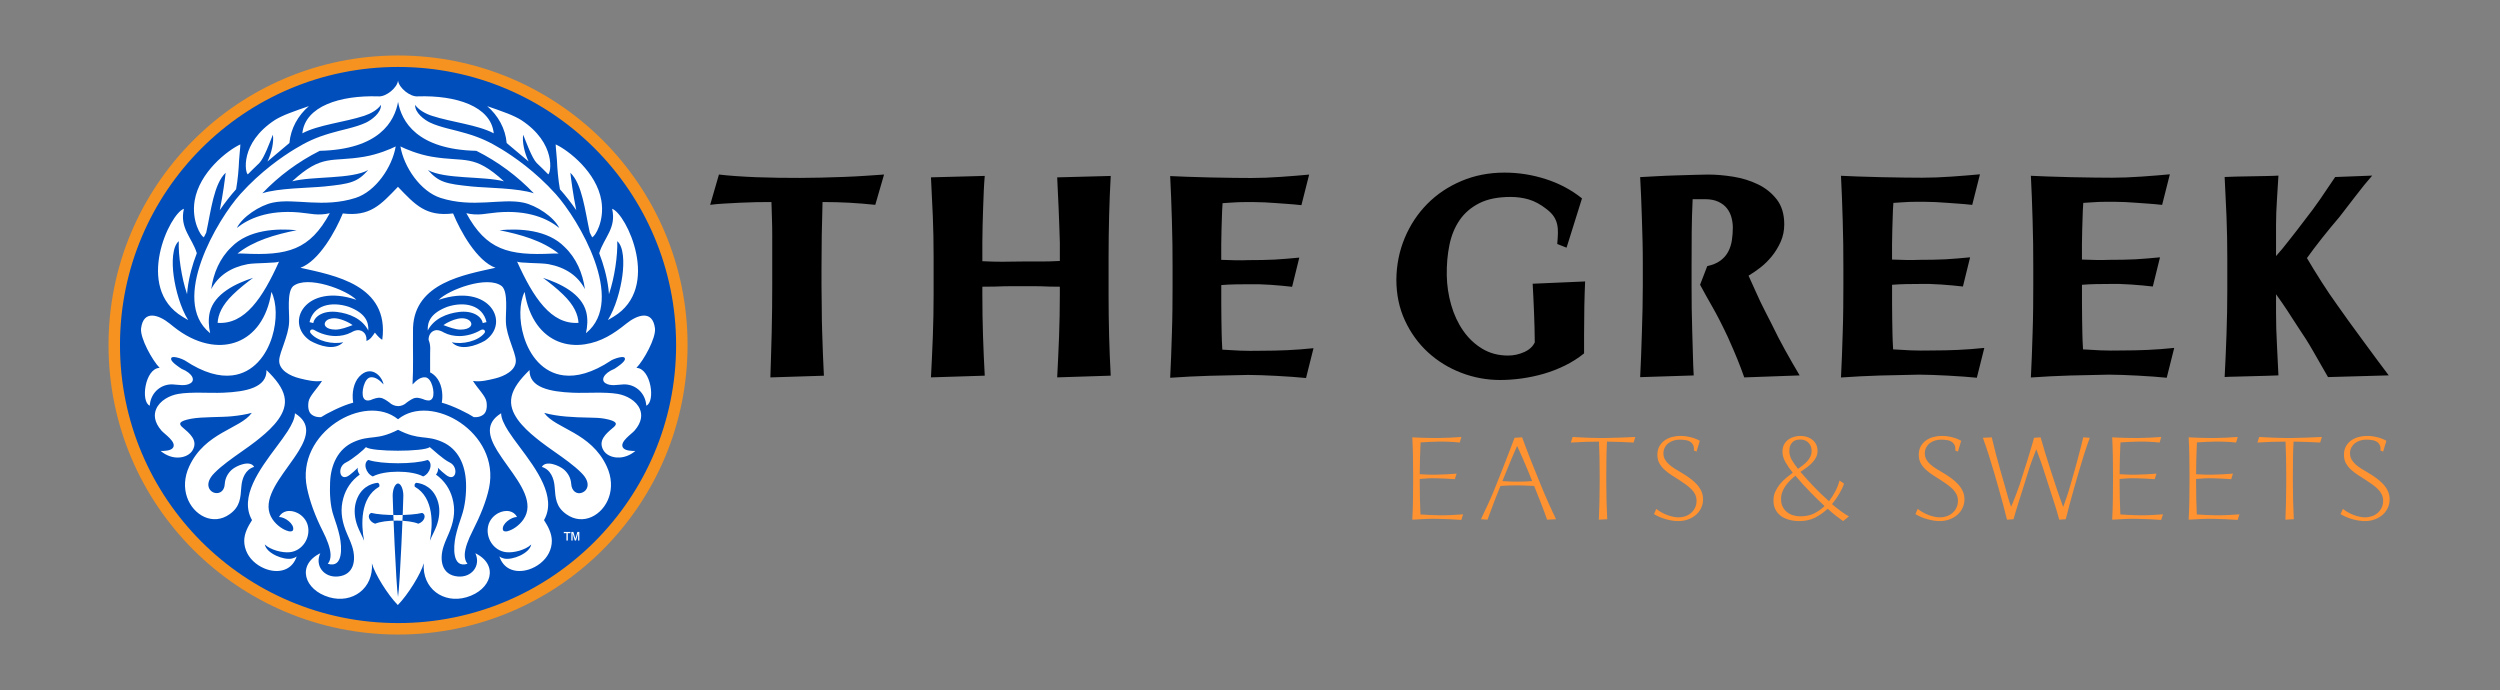 <svg xmlns="http://www.w3.org/2000/svg" id="Layer_1" data-name="Layer 1" viewBox="0 0 792 218.65"><rect x="0" y="0" width="792" height="218.65" fill="#808080" stroke="none"/><defs><style> .cls-1 { fill-rule: evenodd; } .cls-1, .cls-2 { fill: #fff; } .cls-3 { isolation: isolate; } .cls-4 { fill: #ff9231; } .cls-5 { fill: #004ebc; } .cls-6 { fill: #f6921f; } </style></defs><g><g><path d="M416.09,110.31c-2.87.3-5.65.51-8.35.63-2.7.12-5.4.18-8.1.18-2.53.06-4.82.04-6.88-.04-2.05-.09-3.9-.19-5.53-.31-.11-1.85-.18-3.56-.21-5.12-.03-1.56-.06-3.1-.08-4.62-.03-1.53-.04-3.13-.04-4.8v-5.92c1.46-.12,2.94-.19,4.43-.22s2.85-.04,4.09-.04c2.19-.06,4.56,0,7.09.18s4.81.39,6.83.63l2.28-9.25c-1.41.12-2.74.24-4.01.36-1.27.12-2.53.21-3.8.27s-2.57.11-3.92.13c-1.35.03-2.81.04-4.39.04-1.29.06-2.71.08-4.26.04-1.55-.03-3-.07-4.35-.13v-4.94c0-1.56.03-3.04.08-4.44.06-1.41.1-2.8.13-4.17.03-1.38.1-2.84.21-4.4,1.01-.06,1.91-.12,2.7-.18s1.55-.1,2.28-.13,1.49-.04,2.28-.04h2.62c1.18,0,2.33.03,3.46.09,1.12.06,2.28.13,3.46.22,1.18.09,2.43.18,3.75.27s2.8.22,4.43.4l2.45-9.69c-1.24.12-2.62.24-4.13.36-1.52.12-3.11.24-4.77.36s-3.29.21-4.89.27-3.11.09-4.51.09c-1.24,0-3.07-.01-5.48-.04-2.42-.03-4.94-.07-7.55-.13-2.62-.06-5.1-.13-7.47-.22-2.36-.09-4.11-.16-5.23-.22.11,2.03.21,4.26.3,6.69s.17,4.91.25,7.45.14,5.07.17,7.58.04,4.91.04,7.18v5.92c0,2.27-.01,4.68-.04,7.23-.03,2.54-.08,5.1-.17,7.67-.08,2.57-.17,5.07-.25,7.49s-.18,4.65-.3,6.69c4.22-.3,8.38-.51,12.49-.63,4.11-.12,8.18-.21,12.23-.27,1.24,0,2.66.03,4.26.09s3.25.13,4.94.22c1.69.09,3.33.19,4.94.31,1.6.12,3,.24,4.18.36l2.36-9.42-.02-.03ZM351.2,81.5c0-4.55.06-8.94.17-13.19.11-4.25.28-8.44.51-12.57l-16.96.45c.06,1.32.13,2.84.21,4.58.08,1.74.17,3.53.25,5.39s.15,3.71.21,5.56c.06,1.86.11,3.56.17,5.12v5.83c-1.18.06-2.21.11-3.08.13-.87.03-1.73.04-2.57.04h-6.07c-1.24,0-2.38.02-3.42.04-1.04.03-2.05.04-3.04.04s-1.98-.01-3-.04c-1.01-.03-2.14-.07-3.37-.13v-6.1c0-1.62.03-3.35.08-5.21l.17-5.65c.06-1.91.13-3.74.21-5.48.08-1.73.18-3.26.3-4.58l-17.04.45c.22,4.13.42,8.24.59,12.34.17,4.1.25,8.42.25,12.97v11.76c0,4.55-.08,9.04-.25,13.46-.17,4.43-.37,8.71-.59,12.84l17.04-.54c-.23-4.13-.41-8.32-.55-12.57-.14-4.25-.21-8.65-.21-13.19v-2.42c1.52,0,2.8-.01,3.84-.04s2-.06,2.87-.09,1.76-.04,2.66-.04h6.83c.9,0,1.74.02,2.53.04.79.03,1.62.06,2.49.09s1.98.04,3.33.04v2.42c0,4.55-.08,9.04-.25,13.46-.17,4.43-.37,8.71-.59,12.84l16.96-.54c-.23-4.13-.39-8.32-.51-12.57-.11-4.25-.17-8.65-.17-13.19v-11.76.01ZM260.25,85.45c0-3.83.03-7.48.08-10.95.06-3.47.14-6.97.25-10.5,2.98,0,5.79.08,8.44.22,2.64.15,5.4.37,8.27.67l2.78-9.6c-1.69.12-3.63.26-5.82.4-2.19.15-4.5.27-6.92.36s-4.82.17-7.21.22c-2.39.06-4.6.09-6.62.09-2.14,0-4.4-.01-6.79-.04-2.39-.03-4.74-.09-7.05-.18s-4.5-.21-6.58-.36-3.85-.31-5.32-.49l-2.78,9.6c1.35-.18,2.83-.31,4.43-.4,1.6-.09,3.28-.18,5.02-.27s3.46-.15,5.15-.18c1.69-.03,3.29-.04,4.81-.04.06,1.97.11,3.8.17,5.48s.08,3.32.08,4.94v16.16c0,2.27-.01,4.67-.04,7.18s-.07,5.04-.13,7.58-.13,5.04-.21,7.49-.16,4.7-.21,6.73l16.96-.54c-.11-2.03-.21-4.23-.3-6.6-.08-2.36-.17-4.79-.25-7.27-.08-2.48-.13-4.98-.13-7.49-.06-2.45-.08-4.82-.08-7.09v-5.12h0Z"></path><path d="M721.07,93.25c.73,1.02,1.38,1.93,1.94,2.74s1.1,1.6,1.6,2.38c.51.78,1.03,1.59,1.56,2.42.53.84,1.14,1.77,1.81,2.78,1.8,2.63,3.42,5.21,4.85,7.72s3,5.24,4.68,8.17l19.24-.54c-.96-1.26-2.17-2.87-3.63-4.85-1.46-1.97-2.98-4.04-4.56-6.19s-3.09-4.23-4.56-6.24c-1.46-2-2.64-3.66-3.54-4.98-1.69-2.33-3.36-4.8-5.02-7.41-1.66-2.6-3.19-5.1-4.6-7.49,1.41-1.97,3.02-4.11,4.85-6.42,1.83-2.3,3.64-4.5,5.44-6.6,1.46-1.85,3.13-4.02,5.02-6.51,1.88-2.48,3.67-4.68,5.36-6.6l-11.73.45c-1.63,2.45-3.22,4.8-4.77,7.05-1.55,2.24-3.22,4.5-5.02,6.78-.67.9-1.41,1.86-2.19,2.87l-2.45,3.14c-.84,1.08-1.63,2.06-2.36,2.96l-1.94,2.24v-9.78c0-2.57.1-5.33.3-8.26s.35-5.41.46-7.45c-.9.06-2.12.11-3.67.13-1.55.03-3.16.06-4.85.09s-3.31.06-4.85.09c-1.55.03-2.77.08-3.67.13.22,4.13.42,8.32.59,12.57.17,4.25.25,8.65.25,13.19v9.96c0,4.55-.08,9.26-.25,14.14s-.37,9.38-.59,13.51c.9-.06,2.12-.11,3.67-.13,1.55-.03,3.16-.08,4.85-.13,1.69-.06,3.3-.11,4.85-.13,1.55-.03,2.77-.08,3.67-.13-.11-2.75-.27-5.91-.46-9.47-.2-3.56-.3-7.02-.3-10.37v-5.83h.02ZM688.76,110.22c-2.87.3-5.65.51-8.35.63-2.7.12-5.4.18-8.1.18-2.53.06-4.82.04-6.88-.04-2.05-.09-3.9-.19-5.53-.31-.11-1.85-.18-3.56-.21-5.12-.03-1.56-.06-3.1-.08-4.62-.03-1.53-.04-3.13-.04-4.8v-5.92c1.46-.12,2.94-.19,4.43-.22s2.85-.04,4.09-.04c2.19-.06,4.56,0,7.09.18s4.81.39,6.83.63l2.28-9.25c-1.41.12-2.74.24-4.01.36s-2.53.21-3.8.27c-1.27.06-2.57.11-3.92.13-1.35.03-2.81.04-4.39.04-1.29.06-2.71.08-4.26.04-1.55-.03-3-.07-4.35-.13v-4.94c0-1.56.03-3.04.08-4.44.06-1.41.1-2.8.13-4.17.03-1.38.1-2.84.21-4.4,1.01-.06,1.91-.12,2.7-.18.79-.06,1.55-.1,2.28-.13.73-.03,1.49-.04,2.28-.04h2.62c1.18,0,2.33.03,3.46.09,1.12.06,2.28.13,3.46.22,1.18.09,2.43.18,3.75.27s2.8.22,4.43.4l2.45-9.69c-1.24.12-2.62.24-4.13.36-1.52.12-3.11.24-4.77.36-1.66.12-3.29.21-4.89.27-1.6.06-3.11.09-4.51.09-1.24,0-3.07-.01-5.48-.04-2.42-.03-4.94-.07-7.55-.13-2.62-.06-5.1-.13-7.47-.22-2.36-.09-4.11-.16-5.23-.22.11,2.03.21,4.26.3,6.69.08,2.42.17,4.91.25,7.45s.14,5.07.17,7.58c.03,2.51.04,4.91.04,7.18v5.92c0,2.27-.01,4.68-.04,7.23-.03,2.54-.08,5.1-.17,7.67-.08,2.57-.17,5.07-.25,7.49s-.18,4.65-.3,6.69c4.22-.3,8.38-.51,12.49-.63,4.11-.12,8.18-.21,12.23-.27,1.24,0,2.66.03,4.26.09,1.6.06,3.25.13,4.94.22,1.69.09,3.33.19,4.94.31,1.6.12,3,.24,4.18.36l2.36-9.42-.02-.03ZM628.6,110.22c-2.87.3-5.65.51-8.35.63-2.7.12-5.4.18-8.1.18-2.53.06-4.82.04-6.88-.04-2.05-.09-3.9-.19-5.53-.31-.11-1.85-.18-3.56-.21-5.12-.03-1.56-.06-3.1-.08-4.62-.03-1.53-.04-3.13-.04-4.8v-5.92c1.46-.12,2.94-.19,4.43-.22s2.85-.04,4.09-.04c2.19-.06,4.56,0,7.09.18s4.81.39,6.83.63l2.28-9.25c-1.41.12-2.74.24-4.01.36s-2.53.21-3.8.27c-1.27.06-2.57.11-3.92.13-1.35.03-2.81.04-4.39.04-1.29.06-2.71.08-4.26.04-1.55-.03-3-.07-4.35-.13v-4.94c0-1.56.03-3.04.08-4.44.06-1.41.1-2.8.13-4.17.03-1.38.1-2.84.21-4.4,1.01-.06,1.91-.12,2.7-.18.79-.06,1.55-.1,2.28-.13.73-.03,1.49-.04,2.28-.04h2.62c1.18,0,2.33.03,3.46.09,1.12.06,2.28.13,3.46.22s2.43.18,3.75.27,2.8.22,4.43.4l2.45-9.69c-1.24.12-2.62.24-4.13.36-1.52.12-3.11.24-4.77.36-1.66.12-3.29.21-4.89.27-1.6.06-3.11.09-4.51.09-1.24,0-3.07-.01-5.48-.04-2.42-.03-4.94-.07-7.55-.13-2.62-.06-5.1-.13-7.47-.22-2.36-.09-4.11-.16-5.23-.22.11,2.03.21,4.26.3,6.69.08,2.42.17,4.91.25,7.45s.14,5.07.17,7.58c.03,2.51.04,4.91.04,7.18v5.92c0,2.27-.01,4.68-.04,7.23-.03,2.54-.08,5.1-.17,7.67-.08,2.57-.17,5.07-.25,7.49s-.18,4.65-.3,6.69c4.22-.3,8.38-.51,12.49-.63,4.11-.12,8.18-.21,12.23-.27,1.24,0,2.66.03,4.26.09,1.6.06,3.25.13,4.94.22s3.33.19,4.94.31c1.6.12,3,.24,4.18.36l2.36-9.42-.02-.03ZM538.58,90.2c1.12,2.1,2.43,4.44,3.92,7.05,1.49,2.6,3.11,5.76,4.85,9.47,1.29,2.87,2.32,5.25,3.08,7.14.76,1.88,1.48,3.79,2.15,5.7l17.55-.63c-1.63-2.75-3.18-5.44-4.64-8.08-1.46-2.63-2.84-5.3-4.13-7.99-.84-1.67-1.55-3.05-2.11-4.13-.56-1.08-1.08-2.12-1.56-3.14s-1-2.15-1.56-3.41-1.29-2.87-2.19-4.85c1.12-.66,2.35-1.5,3.67-2.51,1.32-1.02,2.54-2.21,3.67-3.59,1.12-1.38,2.07-2.92,2.83-4.62s1.14-3.55,1.14-5.52c0-3.23-.79-5.86-2.36-7.9-1.58-2.03-3.57-3.64-5.99-4.8-2.42-1.17-5.03-1.97-7.85-2.42-2.81-.45-5.46-.67-7.93-.67-.96,0-2.38.03-4.26.09-1.89.06-3.9.12-6.03.18-2.14.06-4.23.15-6.29.27-2.05.12-3.7.21-4.94.27.11,1.86.21,3.9.3,6.15.08,2.24.17,4.56.25,6.96.08,2.39.15,4.8.21,7.23.06,2.42.08,4.77.08,7.05v7c0,2.27-.03,4.67-.08,7.18-.06,2.51-.13,5.04-.21,7.58s-.17,5.04-.25,7.49-.18,4.7-.3,6.73l16.96-.54c-.11-2.03-.2-4.23-.25-6.6-.06-2.36-.13-4.79-.21-7.27-.08-2.48-.14-4.97-.17-7.45-.03-2.48-.04-4.86-.04-7.14v-5.92c0-3.89.01-7.55.04-11,.03-3.44.13-6.93.3-10.46h3.88c1.69,0,3.11.27,4.26.81,1.15.54,2.07,1.24,2.74,2.11.67.87,1.15,1.84,1.43,2.92.28,1.08.42,2.12.42,3.14,0,1.38-.1,2.72-.3,4.04s-.59,2.53-1.18,3.64c-.59,1.11-1.42,2.05-2.49,2.83s-2.45,1.35-4.13,1.71l-2.28,5.92v-.02ZM482.89,111.52c-1.63.75-3.35,1.12-5.15,1.12-3.04,0-5.75-.72-8.14-2.15-2.39-1.44-4.42-3.35-6.07-5.74-1.66-2.39-2.93-5.12-3.8-8.17-.87-3.05-1.34-6.16-1.39-9.33-.06-3.41.22-6.63.84-9.65.62-3.02,1.7-5.65,3.25-7.9,1.55-2.24,3.63-4.02,6.24-5.34,2.62-1.32,5.92-1.97,9.91-1.97,2.02,0,3.95.27,5.78.81s3.7,1.56,5.61,3.05c1.01.78,1.77,1.56,2.28,2.33.51.78.86,1.6,1.05,2.47.2.87.28,1.81.25,2.83-.03,1.02-.1,2.15-.21,3.41l2.95,1.17,4.89-15.62c-3.37-2.69-7.2-4.73-11.47-6.1-4.28-1.38-8.63-2.06-13.08-2.06-4.89,0-9.44.88-13.63,2.65s-7.8,4.19-10.84,7.27c-3.04,3.08-5.41,6.67-7.13,10.77-1.72,4.1-2.6,8.48-2.66,13.15,0,4.79.91,9.14,2.74,13.06s4.26,7.27,7.3,10.05,6.54,4.94,10.5,6.46c3.97,1.53,8.09,2.29,12.36,2.29,2.19,0,4.47-.17,6.83-.49,2.36-.33,4.68-.82,6.96-1.48s4.51-1.53,6.71-2.6c2.19-1.08,4.22-2.36,6.07-3.86v-6.01c0-3.17.03-6.15.08-8.93.06-2.78.14-5.4.25-7.85l-16.62.72c.06,1.2.13,2.54.21,4.04s.15,3.07.21,4.71c.06,1.65.11,3.32.17,5.03.06,1.71.08,3.31.08,4.8-.62,1.32-1.74,2.35-3.37,3.1l.04-.04Z"></path></g><g><g><path class="cls-5" d="M216,109.3c0,49.65-40.25,89.91-89.91,89.91s-89.91-40.25-89.91-89.91S76.44,19.39,126.09,19.39s89.91,40.25,89.91,89.91"></path><path class="cls-6" d="M216,109.3h1.82c0,25.32-10.27,48.26-26.86,64.86s-39.53,26.87-64.86,26.86c-25.32,0-48.26-10.27-64.86-26.86-16.6-16.59-26.87-39.53-26.86-64.86,0-25.32,10.27-48.26,26.86-64.86,16.59-16.6,39.53-26.87,64.86-26.86,25.32,0,48.26,10.27,64.86,26.86s26.87,39.53,26.86,64.86h-3.63c0-24.33-9.86-46.34-25.8-62.29-15.95-15.94-37.96-25.8-62.29-25.8s-46.34,9.86-62.29,25.8c-15.94,15.95-25.8,37.96-25.8,62.29s9.86,46.34,25.8,62.29c15.95,15.94,37.96,25.8,62.29,25.8s46.34-9.86,62.29-25.8c15.94-15.95,25.8-37.96,25.8-62.29h1.82-.01Z"></path><path class="cls-1" d="M137.11,125.98h0ZM193.58,114.22c-5.95,3.94-10.94,5.2-15,4.7-3.3-.4-5.99-1.96-8.09-4.17-2.1-2.21-3.6-5.07-4.52-8.08-1.59-5.17-1.48-10.76.23-14.2.66,4.26,2.05,7.72,3.96,10.37,1.82,2.52,4.11,4.31,6.7,5.35s5.47,1.34,8.47.88c5.15-.78,9.11-3.33,13.05-6.52,3.53-2.85,8.34-4.49,9.11,1.43.41,3.09-3.63,10.27-5.83,12.51l-.05.05h.07c4.59.26,6.01,10.77,3.06,11.98-.01-.21-.03-.41-.06-.62-.5-3.62-3.52-6.28-7.21-6.12-1.78.08-4.02.65-5.64-.37-.77-.48-.93-1.22-.53-2.02.46-.9,1.62-1.85,3.35-2.54h0c.03-.02.08-.05.14-.09.67-.44,3-1.97,3.18-2.9.33-1.68-3.75-.08-4.42.36M167.76,117.23c-.17,5.57,6.52,6.88,13.65,7.18,4.44.19,10.12-.33,14.29.38,2.74.47,5.86,2.11,7,4.79.39.9.53,1.9.35,2.96-.21,1.22-.85,2.53-2.04,3.89-.99,1.13-4.67,3.48-3.71,5.29.6,1.13,2.92,1.16,3.99,1.14-.43.36-.86.67-1.31.93-1.62.96-3.31,1.28-4.81,1.13-1.56-.16-3.18-.88-4-2.27-1.81-3.05.85-5.29,2.83-6.97.13-.11.26-.22.39-.33.56-.48.91-.96.58-1.43-.32-.45-1.3-.88-3.39-1.27-1.5-.28-3.23-.32-4.43-.34-.31,0-.58-.01-.81-.02-4.45-.08-9.55-.29-13.85-1.47l-.09-.02.05.07c3.64,5.02,14.74,6.06,19.76,16.86,1.64,3.52,1.68,6.95.71,9.77-1.95,5.7-8.21,9.24-13.57,5.36-3.26-2.36-3.37-5.02-3.64-8.64-.19-2.65-1.28-5.48-4.05-6.3,1.26-2.26,5.6-.41,7.05.88,1.22,1.08,2.14,2.62,2.26,4.58.12,2.07,1.72,3.54,3.71,2.57.65-.32,1.18-.89,1.39-1.66.31-1.14-.08-2.71-1.89-4.49-2.2-2.25-5.55-4.61-8.61-6.76-1.59-1.12-3.11-2.19-4.35-3.16-3.71-2.9-9.03-7.34-9.31-12.24-.15-2.68,1.17-5.32,3.79-8.27.66-.74,1.34-1.44,2.05-2.13M160.87,168.25c1.44-.35,3.57-1.68,4.94-3.67,3.53-5.11-.78-11.11-4.93-16.88-1.18-1.65-2.35-3.28-3.32-4.86-2.8-4.57-3.91-8.76,1.2-11.92-.01.75.22,1.63.62,2.58.41.97.99,2.01,1.65,3.05.97,1.52,2.24,3.23,3.61,5.06,5.24,7.01,11.85,15.85,7.72,23.14v.04c1.25,1.94,2.43,4.12,2.46,6.49.02,1.43-.35,2.78-.97,4-1.24,2.42-3.7,4.3-6.34,5.14-1.99.63-4.25.72-6.15-.25-1.39-.71-2.52-1.97-3.16-3.9.45.34.96.56,1.52.68,2.63.57,7.96-1.61,8.56-4.37l.02-.1-.07.07c-1.74,1.66-5.45,2.64-7.83,2.39-4.05-.43-6.63-4.58-5.74-8.37.43-1.84,1.74-3.26,3.25-4.04,1.08-.55,2.37-.83,3.57-.55.96.23,1.8.8,2.32,1.8-1.9,0-4.83,2.19-4.49,4,.13.71,1.05.61,1.57.49M176.04,45.73c0,1.06.34,3.68.4,5.05.12,2.78.39,6.04.94,9.17,1.8,2.02,3.54,4.25,5.18,6.63-1.02-4.92-1.63-9.76-1.87-11.85,3.77,3.57,4.64,12.04,6.16,18.97.27.51.53,1.03.78,1.54l.09-.2c.67-.01,3.89-4.96,2.79-11.49-1.51-9-10.37-15.9-14.48-17.81M126.09,32.2h0c1.1,6.3,6.04,15.15,24.82,15.58,6.88,3.45,13.02,8.03,18.22,13.47-4.93-1.7-15.11-1.71-19.67-2.17-8.29-.85-10.43-1.32-13.9-5.22,5.33,2.98,17.62,1.89,24.1,3.59-9.62-8.83-12.24-5.99-22.89-7.81-4.28-.73-8.26-2.42-9.92-3.25,1.12,6.57,6.37,14.27,12.73,16.31,10.27,3.28,19.28.02,26.21,1.49,4.19.89,9.66,4.52,11.39,8.03-3.65-2.95-9.82-5.76-19.6-4.93-3.64.31-6.06,1.15-9.85.25,6.33,11.66,13.35,13.5,27.38,12.79.66-.03,1.28-.03,1.87,0-5.17-4.11-11.99-6.03-18.75-7.4,6.18-.59,15.25-.24,20.67,5.35,3.64,3.46,5.71,8.27,6.4,13.32-2.22-4.25-6.18-6.9-11.52-7.91-2.4-.46-9.71-.27-9.99-.87,5.21,11.56,10.84,20.05,19.48,19.46-.15-2.59-1.34-5.55-4.89-8.98-1.98-1.92-4.14-3.64-6.36-5.28,5.48,1.78,12.27,5.01,13.71,10.87.54,2.19.38,4.51-.1,6.65l.07-.04h0c12.8-10.41-2.47-36.04-9.65-44.03-6.52-7.24-13.4-11.93-17.29-14.29-3.66-2.22-6.58-3.6-10.99-4.9-3.47-1.08-8.26-1.88-11.54-3.45-1.7-.81-4.85-3.07-4.71-5.61,1.02,1.56,3.27,2.81,5.28,3.46,6.32,2.06,14.56,2.85,19.62,5.56-.89-8.61-11.98-12.1-24.06-11.71-2.46.21-6.03-2.74-6.26-5.02h0c-.23,2.28-3.8,5.24-6.26,5.02-12.08-.39-23.17,3.09-24.06,11.71,5.05-2.71,13.29-3.49,19.62-5.56,2.01-.66,4.26-1.9,5.28-3.46.14,2.54-3.01,4.79-4.71,5.61-3.28,1.57-8.07,2.37-11.54,3.45-4.41,1.3-7.33,2.68-10.99,4.9-3.89,2.36-10.77,7.05-17.29,14.29-7.19,7.99-22.45,33.62-9.65,44.03h0l.07.04c-.47-2.14-.63-4.46-.1-6.65,1.44-5.87,8.23-9.1,13.71-10.87-2.22,1.65-4.38,3.36-6.36,5.28-3.54,3.43-4.73,6.39-4.88,8.98,8.65.6,14.27-7.9,19.48-19.46-.28.6-7.59.41-9.99.87-5.34,1.02-9.3,3.66-11.52,7.91.68-5.05,2.75-9.86,6.4-13.32,5.42-5.59,14.49-5.95,20.67-5.35-6.76,1.36-13.58,3.29-18.75,7.4.58-.04,1.2-.04,1.87,0,14.03.71,21.06-1.13,27.38-12.79-3.79.9-6.21.06-9.85-.25-9.79-.83-15.96,1.99-19.6,4.93,1.73-3.51,7.2-7.14,11.39-8.03,6.93-1.47,15.94,1.79,26.21-1.49,6.36-2.03,11.61-9.73,12.73-16.31-1.65.83-5.64,2.52-9.92,3.25-10.66,1.82-13.27-1.02-22.89,7.81,6.47-1.7,18.76-.61,24.1-3.59-3.47,3.9-5.61,4.37-13.9,5.22-4.56.47-14.74.48-19.67,2.17,5.2-5.45,11.35-10.02,18.22-13.47,18.78-.43,23.72-9.27,24.82-15.58h-.03ZM193.92,66.17c1.44,6.08-2.6,9.15-4.09,14.04.72,1.85,1.33,3.73,1.82,5.6h0c.02.1.05.2.07.29v.02c.03.09.05.18.07.27v.03l.07.25.02.06c.51,2.13.88,4.29,1.04,6.46h0c1.79-5.27,2.78-12.27,2.63-16.79,2.03,1.79,2.2,6.62,1.61,11s-2.18,10.15-4.59,14.01l1.78-1.06c15.35-9.23,3.98-32.81-.44-34.2M160.5,45.3c2.35,1.98,5.6,4.72,6.96,5.86-1.33-2.79-2.08-6.2-1.71-8.48.86,2.15,2.79,7.47,4.29,8.97,1.17,1.16,3.02,2.88,3.64,3.58.83-.31,2.68-9.84-8.58-17.21-1.03-.65-2.68-1.44-4.38-2.1-2.08-.81-4.3-1.58-6.37-2.29,3.45,2.97,5.77,7.12,6.16,11.68M58.26,66.17c-1.44,6.08,2.6,9.15,4.09,14.04-.72,1.85-1.33,3.73-1.82,5.6h0c-.02.1-.05.2-.07.29v.02c-.03.09-.05.18-.07.27v.03l-.07.25-.02.06c-.51,2.13-.88,4.29-1.04,6.46h0c-1.79-5.27-2.78-12.27-2.63-16.79-2.03,1.79-2.2,6.62-1.61,11s2.18,10.15,4.59,14.01l-1.78-1.06c-15.35-9.23-3.98-32.81.43-34.2M126.09,128.67c1.08-.02,2.06-.46,2.78-1.16.64-.47,2.07-1.49,2.84-1.46h0c.81-.17,2.21.33,2.95.64h.01s.91.28,1.44.15c.45-.12.77-.43.97-.86.74-1.6-.27-6.22-2.3-6.44-1.4-.15-2.76.8-4.09,2.26.3-5.42.08-10.74.15-17.07,0-.31,0-.62.01-.93v-.03c.58-14.19,16.3-16.73,26.12-18.94h0c-5.91-2.13-11.16-11.64-13.42-17.19v-.02h-.03c-8.59,1.04-11.94-2.68-17.45-8.44-5.5,5.76-8.86,9.48-17.45,8.44h-.02l-.01.02c-2.27,5.55-7.51,15.05-13.42,17.19h0c10.66,2.4,28.24,5.4,25.94,22.75-.18.13-1.31-.84-2.35-2.21-.71,1.06-1.4,2.16-2.58,2.61h0v.01h0l-.11.01c.01-.1.02-.2.03-.31.11-2.35-1.8-3.56-3.66-2.93-.38.13-.81.33-1.28.61h-.03c-1.35.71-3.08,1.09-4.81,1.09-2.32,0-4.83-.74-6.76-1.91h0c-.81-.46-1.6.06-1.25.86,2.04,2.71,7.21,3.8,10.43,2.99-2.66,2.86-7.6,1.15-10.47-.45-8.37-5.66-1.45-18.47,14.62-12.96-3-3.15-15.57-7.94-20.06-4.3h0c-2,1.95-1.13,8.21-1.23,11.22-.08,2.44-.91,4.82-1.73,7.21-.46,1.33-1.35,3.6-1.42,4.97-.08,1.57.78,2.83,2.04,3.79s2.93,1.61,4.47,1.99c2.29.56,4.76,1.18,7.06.8-1.48,2.42-4,4.76-4.28,6.61-.29,1.92.06,3.39,1.06,4.12.79.59,1.78.81,2.93.75,1.48-1.02,6.64-3.68,10.14-4.58h.02v-.03c-.52-3.1.19-6.35,1.9-8.2,3.59-3.86,7.19-.38,7.72,2.45-1.33-1.47-2.69-2.42-4.09-2.26-2.03.22-3.04,4.84-2.3,6.44.2.43.52.74.97.86.41.11,1.07.02,1.46-.15.74-.32,2.15-.82,2.95-.64h0c.77-.03,2.21.99,2.84,1.46.73.7,1.71,1.13,2.78,1.16M116.69,104.73c-1.97-3.83-6.13-5.44-9.9-5.9-4.29-.51-7.13,1.31-7.54,3.52l-.52-.13-.67-.17v-.03h0c1.24-5.36,6.89-6.61,12.35-4.85,5.17,1.93,6.44,4.65,6.27,7.55M103.22,103.49c.5.54,1.51.93,3.1.93s3.69-.77,5.39-1.43c-1.43-1.06-4.08-2.17-5.84-2.17-1.02,0-2.41.32-2.88,1.33-.23.49-.13.96.23,1.34M135.49,104.73c1.97-3.83,6.13-5.44,9.9-5.9,4.29-.51,7.13,1.31,7.54,3.52l1.19-.3v-.03h0c-1.24-5.36-6.89-6.61-12.34-4.85-5.17,1.93-6.44,4.65-6.27,7.55M145.87,104.42c1.59,0,2.59-.39,3.1-.93.19-.21.31-.44.34-.66s0-.46-.11-.68c-.23-.5-.79-.95-1.62-1.17-1.61-.44-3.47.15-4.93.79-.8.35-1.56.77-2.17,1.22,1.71.66,3.83,1.43,5.39,1.43M131.92,152.95c2.23.24,5.6,1.6,6.89,6.21.65,2.33.42,4.99-.53,7.52-.59,1.58-1.46,3.05-2.09,4.64.97-5.03,1.32-13.6-4.71-17.08-.27-.15-.25-1.15.45-1.29M126.09,132.83c10.52-8.6,32.52,4.21,28.84,21.77-.89,4.22-2.73,8.72-5.3,13.8-1.2,2.36-2.34,5.19-2.4,7.25-.03,1.16.21,2.18.87,2.96-4.91,1.52-4.49-5.36-3.76-8.71.48-2.2,1.23-4.47,1.9-6.4,1.16-3.34,1.53-7.29,1.39-10.68-.12-2.77-.73-5.4-1.93-7.62-1.22-2.25-3.05-4.08-5.57-5.19-5.33-2.35-7.13-.33-14.03-3.85-6.9,3.52-8.7,1.49-14.03,3.85-2.52,1.11-4.35,2.93-5.57,5.19-1.21,2.22-1.82,4.85-1.93,7.62-.14,3.39-.02,7.35,1.14,10.68.67,1.92,1.42,4.2,1.9,6.4.73,3.35,1.15,10.24-3.76,8.71.66-.78.91-1.81.87-2.96-.06-2.06-1.2-4.89-2.4-7.25-2.57-5.08-4.17-9.58-5.06-13.8-3.68-17.56,18.32-30.37,28.84-21.77M117.82,178.44c.57,8-6.22,12.89-13.52,10.77-7.98-2.32-10.4-10.22-2.83-13.94-1.82,3.91,1.14,7.78,5.6,7.36,5.11-.48,5.85-5.24,4.5-9.5-.61-1.9-1.43-3.43-2.11-5.22-1.34-3.54-1.64-6.72-.69-10.13.81-2.9,2.5-5.5,5.19-7.42-.49-.65-.85-1.52-.55-2.21-1,.99-1.88,1.74-2.62,2.31-3.24,2.52-4.15-2.51-1.21-3.93,2.2-1.06,5.9-4.26,6.35-4.88,1.85,1.52,18.37,1.52,20.22,0,.93.71,4.14,3.82,6.35,4.88,2.94,1.42,2.03,6.46-1.21,3.93-.74-.57-1.62-1.32-2.62-2.31.31.7-.06,1.57-.55,2.21,2.69,1.91,4.38,4.51,5.19,7.42.95,3.41.65,6.59-.69,10.13-.68,1.8-1.5,3.32-2.11,5.22-1.36,4.26-.62,9.02,4.49,9.5,4.46.42,7.41-3.45,5.6-7.36,7.57,3.72,5.14,11.62-2.83,13.94-7.29,2.12-14.09-2.76-13.52-10.77-.9,3.33-4.98,9.93-8.22,13.24-3.24-3.31-7.32-9.91-8.22-13.24M119.62,152.95c-2.23.24-5.6,1.6-6.89,6.21-.65,2.33-.42,4.99.53,7.52.59,1.58,1.46,3.05,2.09,4.64-.97-5.03-1.32-13.6,4.71-17.08.27-.15.25-1.15-.45-1.29M116.7,145.71c-1.76.91-.85,4.27,1.41,5.23,3.68-2.01,12.27-2.01,15.95,0,2.27-.96,3.18-4.32,1.42-5.23-4.11,1.4-14.67,1.4-18.78,0M136.22,117.96c.61.27,1.23.72,1.85,1.39,1.71,1.84,2.42,5.1,1.9,8.2v.02l.01.01c3.5.91,8.66,3.57,10.14,4.58,1.15.07,2.15-.16,2.94-.75.99-.74,1.35-2.2,1.06-4.12-.28-1.84-2.8-4.19-4.28-6.61,2.3.38,4.76-.24,7.06-.8,2.7-.66,6.68-2.46,6.51-5.78-.07-1.36-.96-3.64-1.42-4.97-.83-2.39-1.65-4.76-1.73-7.21-.1-3.02.77-9.28-1.23-11.22h0c-4.49-3.64-17.06,1.15-20.06,4.3,16.07-5.51,22.99,7.3,14.62,12.96-2.87,1.6-7.82,3.31-10.47.45,3.22.81,8.39-.28,10.43-2.99.35-.8-.44-1.32-1.25-.86h0c-1.93,1.17-4.43,1.9-6.76,1.91-1.73,0-3.46-.37-4.81-1.08h-.01c-.47-.28-.9-.48-1.28-.61-.42-.14-.78-.2-1.09-.19l-.03-.02h-.04l-.02.02c-.07,0-.14.01-.2.02-1.5.23-2.33,1.61-2.28,3.05.03.09.06.18.09.27.68,1.7.33,3.35.39,4.93v5.11l-.04-.01ZM76.14,45.73c0,1.06-.34,3.68-.4,5.05-.12,2.78-.39,6.04-.94,9.17-1.8,2.02-3.54,4.25-5.18,6.63,1.02-4.92,1.63-9.76,1.87-11.85-3.77,3.57-4.64,12.04-6.16,18.97-.27.51-.53,1.03-.78,1.54l-.09-.2c-.67-.01-3.89-4.96-2.79-11.49,1.51-9,10.37-15.9,14.48-17.81M91.32,168.25c-1.44-.35-3.57-1.68-4.94-3.67-3.53-5.11.79-11.11,4.93-16.88,1.18-1.65,2.36-3.28,3.32-4.86,2.8-4.57,3.91-8.76-1.2-11.92.01.75-.22,1.63-.62,2.58-.41.97-.99,2.01-1.65,3.05-.97,1.52-2.24,3.23-3.61,5.06-5.24,7.01-11.85,15.85-7.72,23.14v.04c-1.25,1.94-2.43,4.12-2.46,6.49-.02,1.43.35,2.78.97,4,1.24,2.42,3.7,4.3,6.34,5.14,1.99.63,4.25.72,6.15-.25,1.39-.71,2.52-1.97,3.16-3.9-.45.34-.96.56-1.52.68-2.63.57-7.96-1.61-8.56-4.37l-.02-.1.07.07c1.74,1.66,5.45,2.64,7.83,2.39,4.05-.43,6.63-4.58,5.74-8.37-.43-1.84-1.73-3.26-3.25-4.04-1.08-.55-2.37-.83-3.57-.55-.96.23-1.8.8-2.32,1.8,1.9,0,4.83,2.19,4.49,4-.13.71-1.05.61-1.57.49M84.42,117.23c.17,5.57-6.52,6.88-13.65,7.18-4.44.19-10.12-.33-14.29.38-2.75.47-5.86,2.11-7,4.79-.39.9-.53,1.9-.35,2.96.21,1.22.85,2.53,2.04,3.89.99,1.13,4.67,3.48,3.71,5.29-.6,1.13-2.92,1.16-3.99,1.14,1.69,1.43,3.88,2.29,6.12,2.06,1.56-.16,3.18-.88,4-2.27,1.88-3.18-1.05-5.44-3.22-7.3-.56-.48-.91-.96-.59-1.43.32-.45,1.3-.88,3.39-1.27,3.5-.64,9.33-.42,12.92-.78,2.32-.23,4.39-.57,6.17-1.06l.09-.02-.05.07c-3.64,5.02-14.74,6.06-19.76,16.86-1.64,3.52-1.68,6.95-.71,9.77,1.95,5.7,8.21,9.24,13.57,5.36,3.26-2.36,3.37-5.02,3.64-8.64.19-2.65,1.28-5.48,4.05-6.3-1.26-2.26-5.59-.41-7.05.88-1.22,1.08-2.14,2.62-2.26,4.58-.23,3.79-4.39,3.49-5.1.91-.31-1.14.08-2.71,1.89-4.49,2.2-2.25,5.55-4.61,8.61-6.76,1.59-1.12,3.11-2.19,4.35-3.16,3.71-2.9,9.03-7.34,9.31-12.24.15-2.68-1.17-5.32-3.79-8.27-.66-.74-1.34-1.44-2.05-2.13M58.61,114.22c5.95,3.94,10.94,5.2,15,4.7,3.3-.4,5.99-1.96,8.09-4.17s3.6-5.07,4.52-8.08c1.59-5.17,1.48-10.76-.23-14.2-.66,4.26-2.05,7.72-3.96,10.37-1.82,2.52-4.11,4.31-6.7,5.35s-5.47,1.34-8.47.88c-3.44-.52-7.03-2.03-10.51-4.54-.91-.66-1.76-1.34-2.54-1.98-3.53-2.85-8.33-4.49-9.11,1.43-.41,3.09,3.63,10.27,5.83,12.51l.05.05h-.07c-4.59.26-6.01,10.77-3.06,11.98.01-.21.03-.41.06-.62.5-3.62,3.52-6.28,7.21-6.12,1.78.08,4.02.65,5.64-.37.77-.48.93-1.22.53-2.02-.46-.9-1.62-1.85-3.35-2.54h0c-.03-.02-.08-.05-.14-.09-.67-.44-3-1.97-3.18-2.9-.33-1.68,3.75-.08,4.42.36M126.09,153.15c-1.01.11-1.69,1.95-1.69,3.88,0,2.29,1.08,28.68,1.69,32.08.61-3.4,1.69-29.78,1.69-32.08,0-1.93-.68-3.77-1.69-3.88M117.63,162.49c-1.51.6-.73,2.79,1.21,3.42,3.15-1.31,10.53-1.31,13.68,0,1.95-.63,2.72-2.82,1.21-3.42-3.52.91-12.59.91-16.11,0M91.697,45.295c-2.351,1.981-5.603,4.722-6.963,5.863,1.331-2.791,2.081-6.203,1.711-8.484-.86,2.151-2.791,7.473-4.292,8.974-1.171,1.161-3.022,2.881-3.642,3.582-.83-.31-2.681-9.845,8.584-17.218,1.031-.65,2.681-1.441,4.382-2.101,2.081-.81,4.302-1.581,6.373-2.291-3.452,2.971-5.773,7.123-6.163,11.685"></path></g><g class="cls-3"><g class="cls-3"><path class="cls-2" d="M179.446,171.25v-2.335h-.835v-.407h2.106v.407h-.841v2.335h-.43ZM181.005,171.25v-2.742h.632l.652,2.19.629-2.19h.62v2.742h-.392v-2.301l-.664,2.301h-.389l-.692-2.335v2.335h-.396Z"></path></g></g></g></g><g class="cls-3"><g class="cls-3"><path class="cls-4" d="M462.929,164.712c-1.158-.099-2.381-.173-3.675-.222-1.292-.048-2.517-.086-3.675-.11-1.353-.049-2.708-.036-4.062.036-1.354.074-2.721.148-4.099.222.098-1.843.166-3.748.203-5.713.036-1.967.056-3.968.056-6.009v-2.654c0-2.039-.02-4.041-.056-6.008-.037-1.965-.105-3.87-.203-5.713.542.025,1.15.055,1.828.092.676.036,1.378.061,2.106.073.726.013,1.445.026,2.16.038.715.013,1.366.018,1.958.018,1.255-.025,2.53-.061,3.822-.11,1.294-.049,2.517-.123,3.675-.221l-.517,1.769c-1.182-.123-2.376-.209-3.582-.258-1.207-.049-2.328-.061-3.36-.036-.936.025-1.842.055-2.716.092-.874.036-1.79.092-2.751.165-.075,1.647-.136,3.275-.185,4.884s-.073,3.336-.073,5.179c.862.049,1.729.092,2.603.129.875.038,1.743.043,2.605.018,1.083-.024,2.153-.061,3.212-.11,1.059-.048,2.142-.122,3.251-.221l-.554,1.769c-.985-.074-1.971-.135-2.956-.184s-1.982-.086-2.991-.11c-.812-.025-1.669-.012-2.568.036-.899.05-1.766.112-2.603.184v1.18c0,1.843.018,3.563.055,5.161s.092,3.232.167,4.902c.96.074,1.926.129,2.899.166.974.036,1.927.068,2.863.091,1.255.026,2.505.006,3.749-.055s2.58-.142,4.008-.24l-.592,1.77Z"></path><path class="cls-4" d="M490.113,164.638c-.615-1.769-1.254-3.507-1.92-5.216s-1.391-3.533-2.179-5.474c-.936-.049-1.866-.092-2.789-.13-.923-.036-1.779-.055-2.568-.055-.886,0-1.736.013-2.548.036-.812.025-1.737.074-2.769.148-.691,1.695-1.367,3.403-2.033,5.123-.664,1.72-1.354,3.575-2.068,5.566l-2.068-.148c.787-1.646,1.6-3.384,2.437-5.216.837-1.83,1.625-3.692,2.364-5.584l1.921-4.828c.664-1.695,1.323-3.385,1.976-5.069.652-1.682,1.299-3.384,1.94-5.105l2.401-.147c.319.86.634,1.702.941,2.525.308.824.623,1.652.943,2.488.319.835.651,1.69.997,2.562.345.873.714,1.787,1.108,2.746l1.957,4.828c.739,1.819,1.527,3.668,2.365,5.548.835,1.88,1.649,3.631,2.436,5.252l-2.844.148ZM475.968,152.401c.787.074,1.576.123,2.364.148.787.025,1.563.036,2.327.036s1.546-.012,2.346-.036,1.594-.074,2.381-.148l-1.292-3.17c-.542-1.327-1.096-2.642-1.662-3.944-.568-1.303-1.171-2.642-1.81-4.018-.567,1.277-1.126,2.568-1.681,3.87-.555,1.303-1.114,2.667-1.681,4.092l-1.293,3.17Z"></path><path class="cls-4" d="M508.877,152.916c0,2.041.024,4.018.075,5.935.048,1.916.123,3.796.221,5.639l-2.66.148c.073-1.843.135-3.748.184-5.713.049-1.967.075-3.968.075-6.009v-2.285c0-1.965-.019-3.802-.056-5.51-.036-1.708-.092-3.446-.166-5.216-1.478,0-2.968.025-4.469.073-1.503.05-2.98.123-4.434.222l.555-1.769c.467.025,1.138.061,2.013.11.874.049,1.804.092,2.789.129.985.036,1.957.062,2.917.074.959.013,1.76.018,2.4.018,1.626-.025,3.251-.068,4.877-.129,1.625-.061,3.25-.13,4.875-.203l-.554,1.769c-1.354-.074-2.746-.135-4.174-.184s-2.844-.086-4.247-.11c-.099,1.72-.16,3.459-.184,5.216-.025,1.757-.037,3.593-.037,5.51v2.285Z"></path><path class="cls-4" d="M536.616,142.706c.073-.54.042-1.007-.092-1.4-.136-.392-.34-.725-.61-.995-.419-.418-.96-.694-1.626-.83-.664-.134-1.379-.203-2.141-.203-.691,0-1.349.099-1.977.295-.628.197-1.176.479-1.643.848-.468.369-.844.824-1.127,1.364s-.424,1.155-.424,1.843c0,.713.16,1.351.48,1.916.319.566.744,1.087,1.274,1.567s1.139.934,1.828,1.364c.69.43,1.417.866,2.18,1.308.911.541,1.774,1.107,2.585,1.696.814.59,1.533,1.222,2.161,1.898.628.677,1.126,1.407,1.497,2.193.368.787.554,1.659.554,2.617s-.197,1.861-.591,2.71c-.395.847-.942,1.578-1.643,2.193-.703.614-1.534,1.1-2.493,1.456-.96.356-2.007.534-3.139.534-1.158,0-2.433-.191-3.824-.572-1.39-.381-2.677-.926-3.859-1.64l.739-1.659c.443.369.954.718,1.533,1.051.579.331,1.188.621,1.829.865.64.247,1.279.436,1.921.572.639.135,1.23.203,1.772.203.715,0,1.417-.116,2.105-.35.69-.234,1.299-.578,1.829-1.033s.954-1.007,1.274-1.659c.32-.651.48-1.382.48-2.193,0-.738-.141-1.4-.424-1.99-.284-.59-.678-1.143-1.182-1.659-.505-.517-1.09-1.014-1.754-1.494-.666-.478-1.38-.964-2.142-1.455-.764-.492-1.551-.995-2.364-1.512-.812-.516-1.558-1.081-2.236-1.695s-1.23-1.302-1.662-2.064c-.43-.761-.646-1.659-.646-2.691,0-1.056.209-1.959.628-2.709s.972-1.369,1.662-1.861c.689-.491,1.471-.854,2.345-1.087s1.766-.351,2.678-.351c1.058,0,2.129.135,3.212.405,1.083.271,2.057.652,2.919,1.143l-1.035,3.428-.849-.369Z"></path><path class="cls-4" d="M584.188,153.211c-.32.983-.82,2.052-1.497,3.207-.678,1.155-1.446,2.249-2.308,3.28.985.861,1.95,1.629,2.899,2.304.947.676,1.767,1.211,2.456,1.603l-1.846,1.474c-.664-.466-1.429-1.032-2.289-1.695-.863-.664-1.725-1.4-2.586-2.212-1.255,1.156-2.592,2.095-4.007,2.82-1.417.725-3.048,1.087-4.894,1.087-1.182,0-2.278-.135-3.287-.405-1.01-.27-1.884-.676-2.623-1.216s-1.318-1.217-1.736-2.028c-.42-.811-.628-1.756-.628-2.838-.024-.982.153-1.904.535-2.764s.868-1.659,1.46-2.395c.59-.738,1.249-1.407,1.976-2.009.726-.602,1.434-1.161,2.123-1.677-.91-1.13-1.68-2.249-2.308-3.354s-.942-2.199-.942-3.281c0-.958.184-1.756.555-2.395.368-.639.831-1.148,1.384-1.53.555-.381,1.164-.657,1.829-.829s1.281-.258,1.846-.258c.887,0,1.675.13,2.364.387.69.258,1.269.603,1.737,1.033.467.43.818.921,1.053,1.474.235.552.351,1.137.351,1.751,0,.811-.167,1.535-.498,2.175-.333.639-.764,1.229-1.294,1.769s-1.114,1.038-1.754,1.493-1.269.891-1.884,1.308c1.403,1.622,2.844,3.207,4.322,4.756,1.477,1.548,3.052,3.059,4.728,4.534.787-1.032,1.471-2.107,2.05-3.225.578-1.117,1.002-2.23,1.274-3.336l1.441.995ZM570.299,163.569c1.699,0,3.14-.288,4.322-.866,1.182-.577,2.314-1.369,3.399-2.377-1.552-1.45-3.085-2.949-4.598-4.497-1.515-1.548-3.061-3.255-4.636-5.123-.592.466-1.164.977-1.718,1.529-.554.553-1.047,1.149-1.477,1.789-.432.639-.77,1.308-1.016,2.008s-.357,1.419-.332,2.156c0,.885.167,1.659.498,2.323.333.663.776,1.222,1.331,1.677.553.455,1.193.799,1.92,1.032.727.234,1.497.351,2.308.351ZM566.865,142.891c0,1.008.259,1.948.775,2.82.517.873,1.17,1.812,1.957,2.82.468-.344.96-.707,1.478-1.088.517-.381.985-.798,1.403-1.252s.763-.959,1.035-1.512c.27-.552.406-1.173.406-1.861,0-.442-.075-.878-.221-1.308-.148-.43-.369-.811-.664-1.143-.296-.331-.666-.602-1.108-.811-.444-.208-.96-.313-1.551-.313-.419,0-.838.049-1.256.147-.419.099-.794.29-1.126.572-.332.283-.604.658-.812,1.125-.209.466-.314,1.069-.314,1.806Z"></path><path class="cls-4" d="M619.423,142.706c.073-.54.043-1.007-.092-1.4-.136-.392-.339-.725-.61-.995-.419-.418-.96-.694-1.626-.83-.664-.134-1.379-.203-2.141-.203-.69,0-1.349.099-1.977.295-.627.197-1.175.479-1.642.848-.469.369-.844.824-1.127,1.364s-.425,1.155-.425,1.843c0,.713.16,1.351.48,1.916.32.566.746,1.087,1.274,1.567.531.479,1.139.934,1.829,1.364.689.43,1.417.866,2.18,1.308.91.541,1.773,1.107,2.585,1.696s1.533,1.222,2.16,1.898c.629.677,1.127,1.407,1.497,2.193.369.787.554,1.659.554,2.617s-.197,1.861-.59,2.71c-.395.847-.943,1.578-1.645,2.193s-1.533,1.1-2.493,1.456-2.006.534-3.139.534c-1.158,0-2.433-.191-3.823-.572-1.391-.381-2.677-.926-3.859-1.64l.739-1.659c.443.369.954.718,1.533,1.051.578.331,1.187.621,1.828.865.64.247,1.279.436,1.921.572.639.135,1.231.203,1.773.203.714,0,1.415-.116,2.105-.35.689-.234,1.298-.578,1.829-1.033.528-.455.954-1.007,1.274-1.659.32-.651.48-1.382.48-2.193,0-.738-.143-1.4-.425-1.99s-.678-1.143-1.182-1.659c-.504-.517-1.09-1.014-1.754-1.494-.664-.478-1.379-.964-2.142-1.455-.763-.492-1.55-.995-2.364-1.512-.812-.516-1.557-1.081-2.234-1.695s-1.231-1.302-1.662-2.064c-.431-.761-.647-1.659-.647-2.691,0-1.056.209-1.959.629-2.709.418-.75.971-1.369,1.662-1.861.689-.491,1.47-.854,2.344-1.087.875-.234,1.767-.351,2.678-.351,1.058,0,2.13.135,3.214.405,1.083.271,2.056.652,2.917,1.143l-1.034,3.428-.85-.369Z"></path><path class="cls-4" d="M652.368,164.638c-.443-1.671-.941-3.354-1.495-5.05-.554-1.695-1.151-3.55-1.792-5.565l-1.514-4.682c-.221-.713-.431-1.357-.628-1.935-.197-.577-.394-1.13-.59-1.659-.197-.528-.395-1.069-.592-1.621-.197-.553-.419-1.148-.664-1.789-.443,1.131-.881,2.273-1.311,3.428-.431,1.156-.831,2.335-1.201,3.539l-1.477,4.719c-.542,1.72-1.09,3.453-1.645,5.197-.554,1.745-1.077,3.501-1.569,5.27l-2.069.148c-.394-1.622-.807-3.225-1.237-4.81-.432-1.585-.906-3.299-1.423-5.143l-1.366-4.792c-.566-1.941-1.158-3.87-1.773-5.787-.615-1.916-1.231-3.722-1.846-5.418l2.807-.147c.418,1.794.868,3.6,1.347,5.418.48,1.819,1.004,3.711,1.57,5.677l1.367,4.754c.271.983.547,1.978.831,2.986.283,1.008.622,2.064,1.016,3.17.221-.491.46-1.056.719-1.695s.511-1.284.758-1.935c.246-.651.474-1.265.683-1.843.208-.577.375-1.038.499-1.382l1.477-4.644c.32-.982.616-1.904.887-2.764s.53-1.708.775-2.543.493-1.665.739-2.489c.246-.822.492-1.677.739-2.562l2.068-.147c.517,1.769,1.022,3.477,1.515,5.123.491,1.647,1.058,3.441,1.699,5.382l1.513,4.608c.419,1.253.824,2.451,1.219,3.593.394,1.143.8,2.268,1.219,3.373.344-1.008.695-2.015,1.053-3.023.357-1.007.708-2.113,1.053-3.318l1.366-4.754c.223-.761.437-1.535.647-2.323.208-.786.431-1.616.664-2.488.235-.873.48-1.812.739-2.82.259-1.007.536-2.125.831-3.354l2.069.147c-.641,1.721-1.255,3.515-1.847,5.382-.59,1.868-1.169,3.772-1.736,5.713l-1.367,4.792c-.516,1.843-.991,3.551-1.421,5.123-.432,1.573-.844,3.171-1.238,4.792l-2.069.148Z"></path><path class="cls-4" d="M684.65,164.712c-1.158-.099-2.381-.173-3.675-.222-1.293-.048-2.517-.086-3.675-.11-1.354-.049-2.708-.036-4.063.036-1.354.074-2.721.148-4.099.222.098-1.843.166-3.748.203-5.713.037-1.967.056-3.968.056-6.009v-2.654c0-2.039-.019-4.041-.056-6.008-.037-1.965-.105-3.87-.203-5.713.542.025,1.15.055,1.828.092.678.036,1.379.061,2.106.073.726.013,1.446.026,2.161.038.714.013,1.366.018,1.957.018,1.255-.025,2.53-.061,3.823-.11s2.517-.123,3.675-.221l-.517,1.769c-1.182-.123-2.377-.209-3.583-.258s-2.327-.061-3.36-.036c-.936.025-1.841.055-2.716.092-.873.036-1.79.092-2.751.165-.073,1.647-.135,3.275-.185,4.884-.048,1.609-.073,3.336-.073,5.179.862.049,1.729.092,2.604.129.874.038,1.742.043,2.604.018,1.083-.024,2.154-.061,3.214-.11,1.059-.048,2.142-.122,3.25-.221l-.553,1.769c-.986-.074-1.971-.135-2.956-.184s-1.982-.086-2.991-.11c-.814-.025-1.669-.012-2.568.036-.899.05-1.767.112-2.604.184v1.18c0,1.843.019,3.563.056,5.161s.092,3.232.167,4.902c.959.074,1.925.129,2.899.166.972.036,1.926.068,2.862.091,1.256.026,2.506.006,3.75-.055s2.579-.142,4.007-.24l-.591,1.77Z"></path><path class="cls-4" d="M708.88,164.712c-1.158-.099-2.382-.173-3.675-.222-1.293-.048-2.518-.086-3.675-.11-1.354-.049-2.709-.036-4.062.036-1.355.074-2.721.148-4.101.222.099-1.843.167-3.748.204-5.713.036-1.967.055-3.968.055-6.009v-2.654c0-2.039-.019-4.041-.055-6.008-.037-1.965-.105-3.87-.204-5.713.542.025,1.151.055,1.829.092.676.036,1.378.061,2.105.073.726.013,1.446.026,2.16.038.715.013,1.367.018,1.958.018,1.256-.025,2.53-.061,3.823-.11s2.517-.123,3.675-.221l-.517,1.769c-1.182-.123-2.376-.209-3.582-.258-1.207-.049-2.328-.061-3.362-.036-.936.025-1.842.055-2.715.092-.875.036-1.792.092-2.752.165-.075,1.647-.136,3.275-.184,4.884-.05,1.609-.075,3.336-.075,5.179.862.049,1.73.092,2.604.129.874.038,1.742.043,2.604.018,1.083-.024,2.154-.061,3.214-.11,1.058-.048,2.142-.122,3.251-.221l-.555,1.769c-.985-.074-1.97-.135-2.955-.184-.986-.049-1.982-.086-2.992-.11-.811-.025-1.669-.012-2.567.036-.899.05-1.766.112-2.604.184v1.18c0,1.843.019,3.563.055,5.161.037,1.598.093,3.232.167,4.902.96.074,1.927.129,2.9.166.972.036,1.926.068,2.863.091,1.255.026,2.504.006,3.749-.055,1.243-.061,2.58-.142,4.007-.24l-.591,1.77Z"></path><path class="cls-4" d="M726.387,152.916c0,2.041.024,4.018.073,5.935.049,1.916.123,3.796.221,5.639l-2.659.148c.073-1.843.135-3.748.185-5.713.048-1.967.072-3.968.072-6.009v-2.285c0-1.965-.018-3.802-.055-5.51s-.092-3.446-.167-5.216c-1.477,0-2.967.025-4.469.073-1.502.05-2.98.123-4.432.222l.554-1.769c.468.025,1.139.061,2.013.11s1.804.092,2.788.129,1.958.062,2.919.074c.96.013,1.761.018,2.401.018,1.625-.025,3.25-.068,4.875-.129s3.251-.13,4.877-.203l-.555,1.769c-1.355-.074-2.745-.135-4.174-.184s-2.844-.086-4.247-.11c-.099,1.72-.161,3.459-.185,5.216-.024,1.757-.036,3.593-.036,5.51v2.285Z"></path><path class="cls-4" d="M754.124,142.706c.075-.54.044-1.007-.092-1.4-.136-.392-.338-.725-.61-.995-.419-.418-.96-.694-1.625-.83-.664-.134-1.379-.203-2.142-.203-.689,0-1.349.099-1.976.295-.627.197-1.176.479-1.643.848-.468.369-.843.824-1.126,1.364-.284.54-.425,1.155-.425,1.843,0,.713.16,1.351.48,1.916.32.566.744,1.087,1.274,1.567s1.138.934,1.829,1.364c.689.43,1.415.866,2.18,1.308.91.541,1.772,1.107,2.585,1.696.811.59,1.533,1.222,2.16,1.898.628.677,1.127,1.407,1.495,2.193.371.787.555,1.659.555,2.617s-.197,1.861-.591,2.71c-.394.847-.942,1.578-1.643,2.193s-1.533,1.1-2.493,1.456-2.007.534-3.14.534c-1.158,0-2.432-.191-3.822-.572-1.392-.381-2.678-.926-3.86-1.64l.739-1.659c.443.369.954.718,1.533,1.051.578.331,1.187.621,1.828.865.64.247,1.281.436,1.921.572s1.231.203,1.774.203c.713,0,1.414-.116,2.105-.35.689-.234,1.298-.578,1.828-1.033s.955-1.007,1.275-1.659c.319-.651.48-1.382.48-2.193,0-.738-.143-1.4-.425-1.99s-.678-1.143-1.182-1.659c-.504-.517-1.09-1.014-1.754-1.494-.664-.478-1.379-.964-2.142-1.455-.763-.492-1.551-.995-2.364-1.512-.814-.516-1.558-1.081-2.234-1.695-.678-.614-1.232-1.302-1.662-2.064-.432-.761-.647-1.659-.647-2.691,0-1.056.208-1.959.628-2.709.418-.75.972-1.369,1.662-1.861.69-.491,1.47-.854,2.345-1.087.874-.234,1.767-.351,2.677-.351,1.059,0,2.13.135,3.215.405,1.083.271,2.055.652,2.916,1.143l-1.033,3.428-.851-.369Z"></path></g></g></svg>